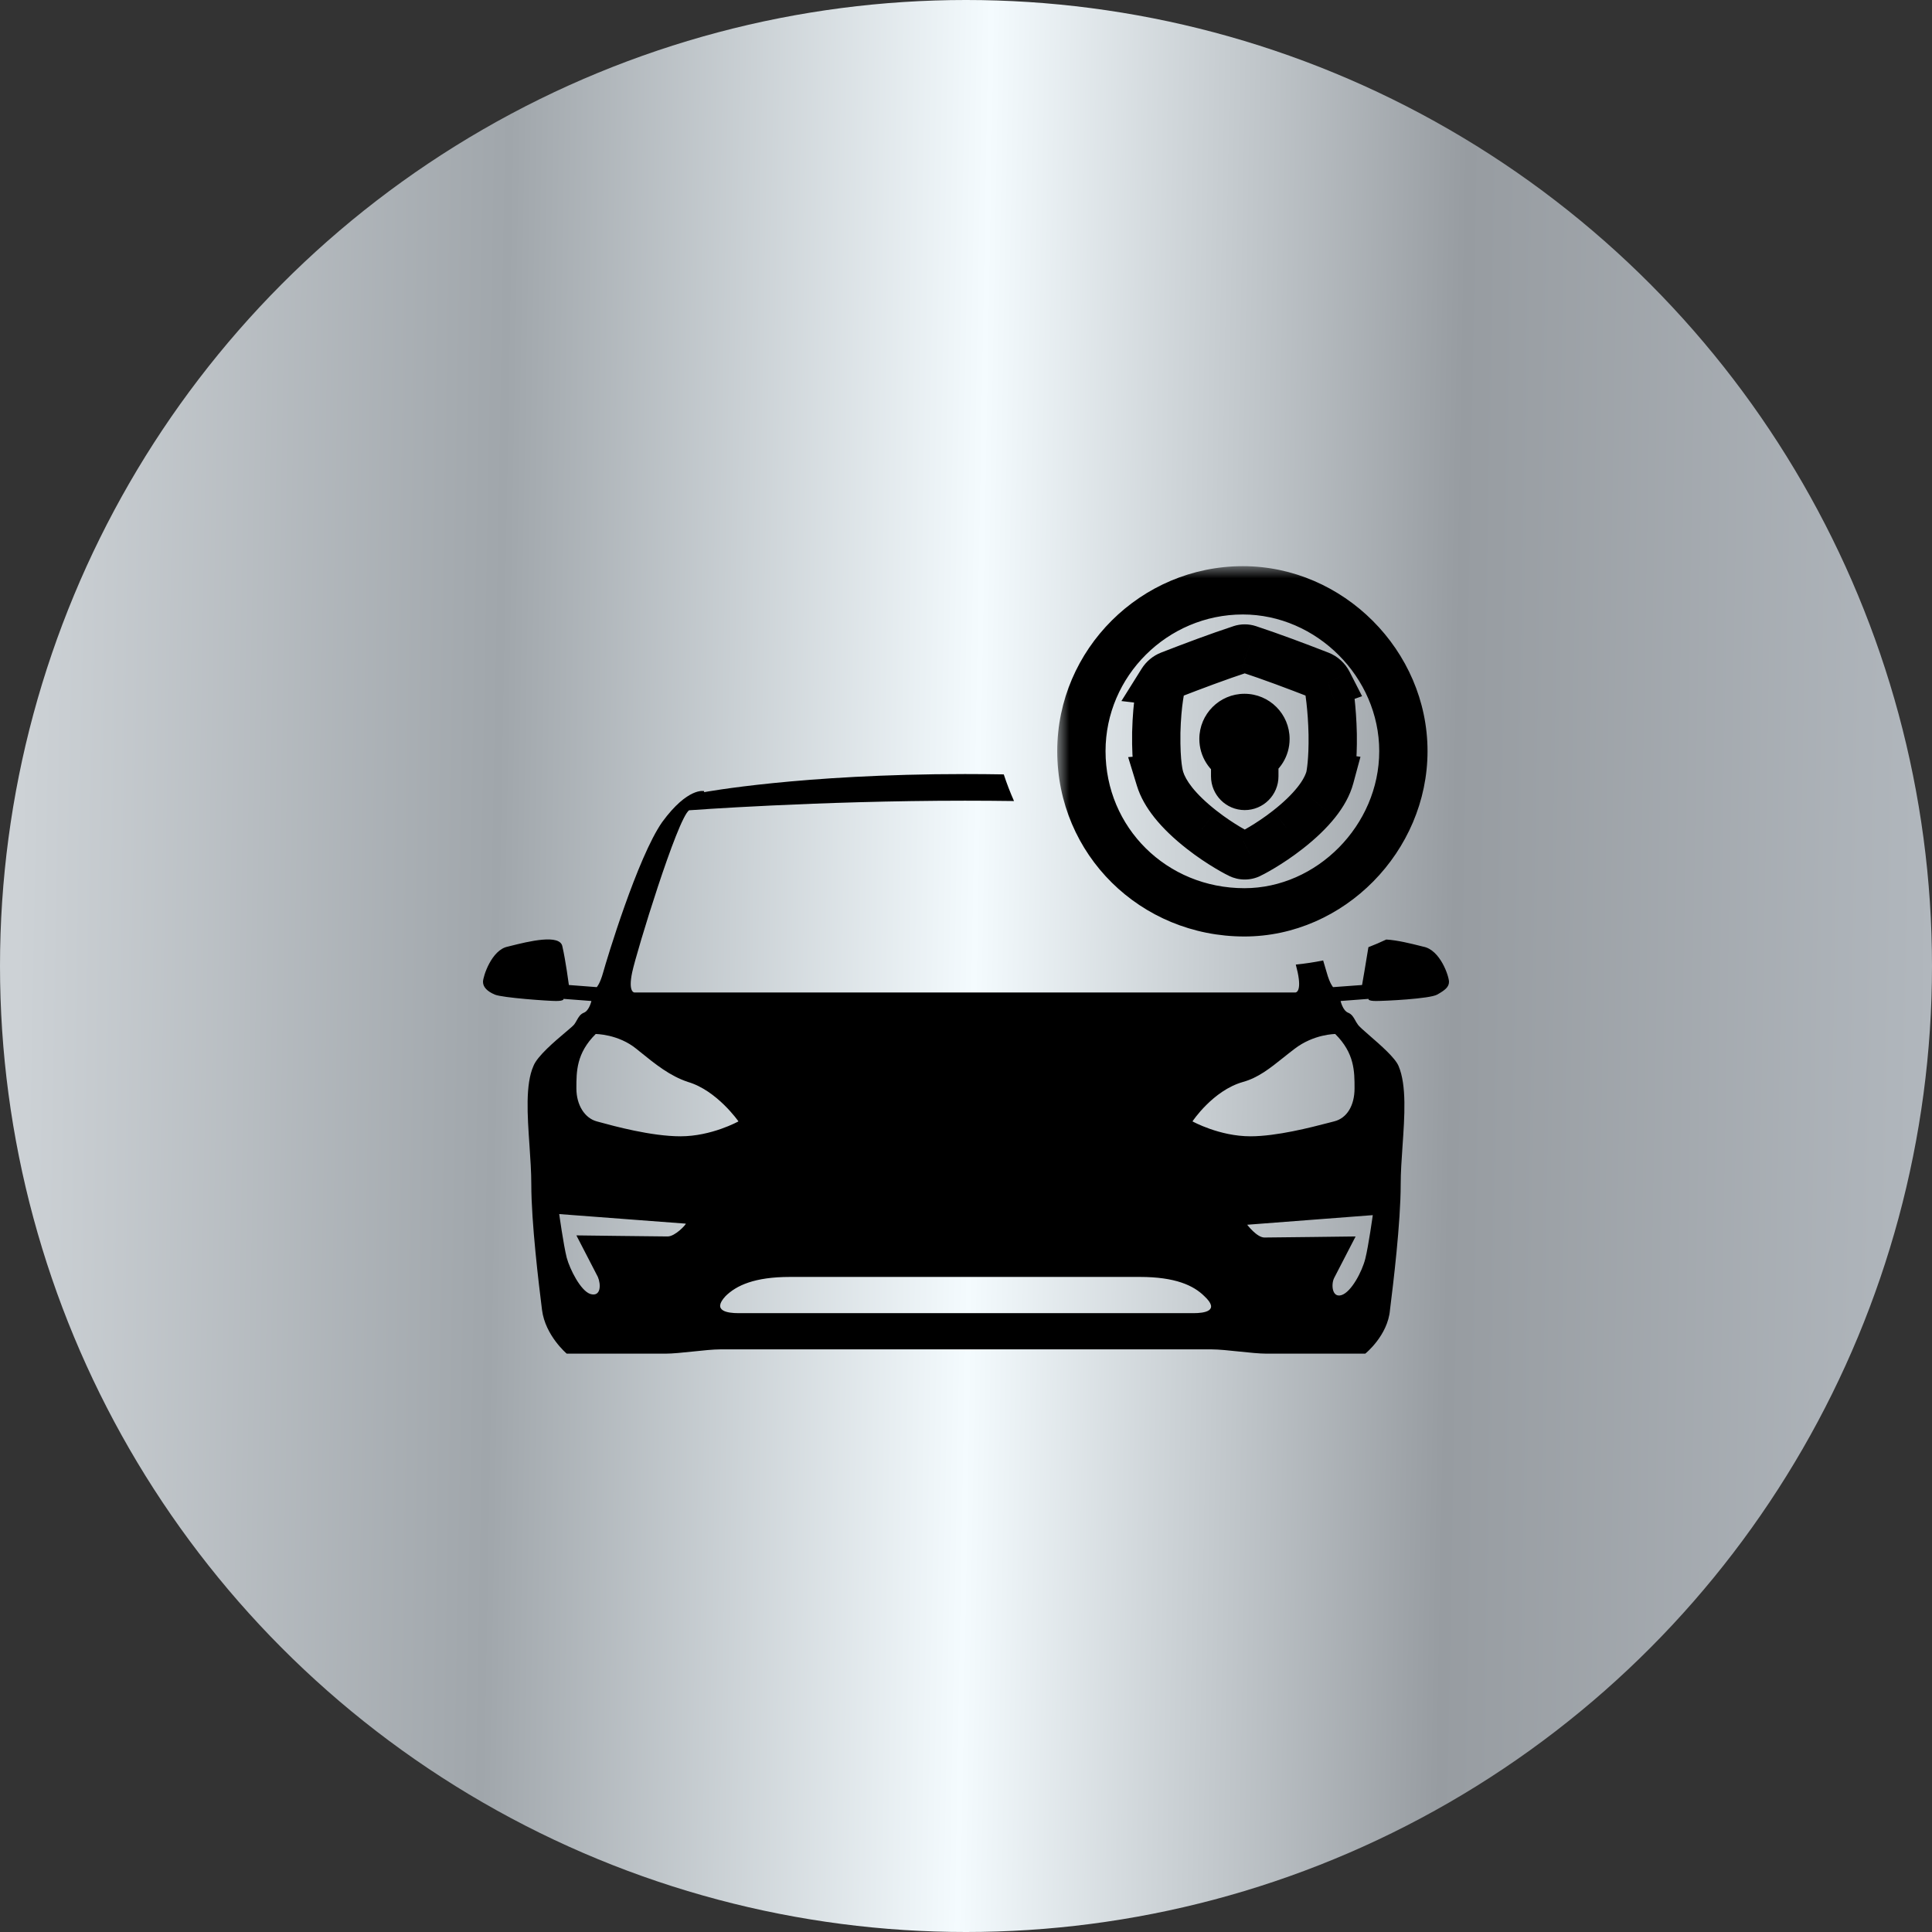 <svg xmlns="http://www.w3.org/2000/svg" width="80" height="80" viewBox="0 0 80 80" fill="none"><rect x="0" y="0" width="80" height="80" fill="#333333" stroke="none"/><circle cx="40" cy="40" r="40" fill="url(#paint0_linear_2063_4662)"></circle><g clip-path="url(#clip0_2063_4662)"><path fill-rule="evenodd" clip-rule="evenodd" d="M41.564 32.066C41.047 32.057 40.511 32.052 39.956 32.052C33.156 32.052 29.156 32.802 29.156 32.802V32.758C29.156 32.758 28.489 32.581 27.422 34.037C26.4 35.493 25.111 39.772 24.978 40.258C24.844 40.743 24.711 40.875 24.711 40.875L23.556 40.787C23.556 40.787 23.422 39.772 23.289 39.199C23.204 38.653 21.871 38.986 21.129 39.172C21.092 39.181 21.056 39.19 21.022 39.199C20.356 39.331 20 40.434 20 40.655C20 40.875 20.178 41.052 20.489 41.184C20.8 41.316 22.711 41.449 23.022 41.449C23.378 41.449 23.333 41.361 23.333 41.361L24.489 41.449C24.489 41.449 24.4 41.846 24.178 41.934C24.025 41.995 23.956 42.119 23.884 42.247C23.852 42.305 23.819 42.364 23.778 42.419C23.739 42.47 23.601 42.588 23.417 42.743C22.966 43.124 22.247 43.732 22.089 44.14C21.751 44.903 21.838 46.173 21.924 47.423C21.962 47.98 22 48.534 22 49.037C22 50.625 22.311 53.184 22.444 54.243C22.578 55.302 23.467 56.052 23.467 56.052H27.556C27.844 56.052 28.267 56.008 28.689 55.964C29.111 55.919 29.533 55.875 29.822 55.875H40H50.178C50.467 55.875 50.889 55.919 51.311 55.964C51.733 56.008 52.156 56.052 52.444 56.052H56.533C56.533 56.052 57.467 55.302 57.556 54.243C57.689 53.184 58 50.625 58 49.037C58 48.552 58.037 48.013 58.075 47.466C58.161 46.222 58.251 44.937 57.911 44.14C57.769 43.8 57.168 43.279 56.721 42.89C56.472 42.674 56.27 42.498 56.222 42.419C56.181 42.364 56.148 42.305 56.116 42.247C56.044 42.119 55.975 41.995 55.822 41.934C55.6 41.846 55.511 41.449 55.511 41.449L56.667 41.361C56.667 41.361 56.622 41.449 56.978 41.449C57.333 41.449 59.2 41.361 59.511 41.184C59.822 41.008 60 40.875 60 40.655C60 40.434 59.644 39.331 58.933 39.199C58.899 39.19 58.864 39.181 58.826 39.172C58.427 39.072 57.857 38.929 57.402 38.904C57.16 39.018 56.914 39.124 56.663 39.221C56.573 39.798 56.4 40.787 56.4 40.787L55.2 40.875C55.2 40.875 55.067 40.743 54.933 40.258C54.912 40.181 54.862 40.01 54.789 39.77C54.418 39.845 54.039 39.902 53.656 39.941C53.691 40.077 53.718 40.185 53.733 40.258C53.911 41.096 53.644 41.096 53.644 41.096H40H26.267C26.267 41.096 26 41.096 26.178 40.258C26.356 39.419 28.044 33.905 28.533 33.552C28.533 33.552 33.867 33.155 39.956 33.155C40.645 33.155 41.325 33.16 41.988 33.169C41.829 32.81 41.687 32.443 41.564 32.066ZM23.867 51.155C23.867 51.155 27.333 51.199 27.644 51.199C27.956 51.199 28.4 50.714 28.4 50.669L23.156 50.272C23.156 50.272 23.333 51.552 23.467 52.081C23.6 52.566 24.044 53.449 24.444 53.581C24.889 53.714 24.889 53.184 24.756 52.875C24.622 52.611 23.867 51.155 23.867 51.155ZM24.814 46.462C25.405 46.624 26.968 47.052 28.178 47.052C29.467 47.052 30.578 46.434 30.578 46.434C30.578 46.434 29.689 45.155 28.489 44.802C27.74 44.554 27.147 44.074 26.49 43.543C26.446 43.507 26.401 43.471 26.356 43.434C25.6 42.816 24.667 42.816 24.667 42.816C23.867 43.611 23.867 44.361 23.867 45.066C23.867 45.772 24.222 46.302 24.711 46.434C24.741 46.442 24.775 46.452 24.814 46.462ZM40 54.375H49.422C49.867 54.375 50.533 54.287 49.867 53.669C49.422 53.228 48.667 52.875 47.2 52.875H39.956H32.711C31.244 52.875 30.489 53.228 30.044 53.669C29.467 54.287 30.133 54.375 30.578 54.375H40ZM56.533 52.125C56.667 51.596 56.844 50.316 56.844 50.316L51.644 50.714C51.644 50.714 52.044 51.243 52.356 51.243C52.667 51.243 56.133 51.199 56.133 51.199C56.133 51.199 55.378 52.655 55.244 52.919C55.111 53.184 55.156 53.758 55.556 53.625C55.956 53.493 56.4 52.655 56.533 52.125ZM55.244 46.434C55.778 46.302 56.089 45.772 56.089 45.066C56.089 44.361 56.089 43.611 55.289 42.816C55.289 42.816 54.4 42.816 53.6 43.434C53.44 43.555 53.289 43.676 53.141 43.794C52.59 44.234 52.098 44.628 51.467 44.802C50.222 45.155 49.378 46.434 49.378 46.434C49.378 46.434 50.489 47.052 51.778 47.052C52.868 47.052 54.3 46.679 54.996 46.498C55.095 46.472 55.178 46.45 55.244 46.434Z" fill="black"></path><mask id="path-3-outside-1_2063_4662" maskUnits="userSpaceOnUse" x="43.778" y="23.444" width="16" height="16" fill="black"><rect fill="white" x="43.778" y="23.444" width="16" height="16"></rect><path fill-rule="evenodd" clip-rule="evenodd" d="M44.778 31.102C44.778 27.441 47.793 24.444 51.463 24.444C55.068 24.444 58.111 27.487 58.111 31.102C58.111 34.716 55.087 37.778 51.529 37.778C47.765 37.778 44.778 34.828 44.778 31.102ZM54.996 28.299C55.023 28.465 55.163 29.307 55.184 30.407V30.408C55.2 31.504 55.096 32.05 55.076 32.156C55.073 32.168 55.072 32.175 55.072 32.175C54.98 32.518 54.789 32.867 54.506 33.223C54.211 33.594 53.812 33.977 53.331 34.354C52.534 34.98 51.787 35.356 51.756 35.369C51.688 35.403 51.616 35.419 51.542 35.419C51.468 35.42 51.397 35.403 51.329 35.37C51.298 35.356 50.552 34.982 49.755 34.356C49.273 33.979 48.875 33.596 48.58 33.224C48.316 32.892 48.132 32.565 48.033 32.244C48.034 32.244 48.032 32.239 48.029 32.229C48.003 32.141 47.859 31.653 47.879 30.344C47.911 29.053 48.08 28.386 48.115 28.248C48.119 28.229 48.121 28.22 48.121 28.22C48.195 28.102 48.308 28.005 48.443 27.953C49.445 27.564 50.431 27.193 51.392 26.877C51.49 26.844 51.594 26.844 51.692 26.877C52.654 27.194 53.64 27.566 54.643 27.955C54.795 28.014 54.92 28.131 54.992 28.27C54.991 28.27 54.993 28.28 54.996 28.299ZM51.939 32.146V31.367C52.214 31.22 52.4 30.931 52.4 30.598C52.4 30.118 52.011 29.728 51.531 29.728C51.051 29.728 50.662 30.118 50.662 30.598C50.662 30.94 50.859 31.235 51.145 31.378V32.146C51.145 32.366 51.323 32.544 51.542 32.544C51.761 32.543 51.939 32.365 51.939 32.146Z"></path></mask><path d="M55.184 30.407H56.184V30.398L56.184 30.388L55.184 30.407ZM54.996 28.299L55.983 28.136L55.983 28.136L54.996 28.299ZM55.184 30.408H54.184V30.415L54.184 30.423L55.184 30.408ZM55.076 32.156L56.058 32.343L56.058 32.343L55.076 32.156ZM55.072 32.175L56.038 32.435L56.334 31.337L55.207 31.184L55.072 32.175ZM54.506 33.223L55.288 33.846L55.289 33.845L54.506 33.223ZM53.331 34.354L52.714 33.567L52.713 33.568L53.331 34.354ZM51.756 35.369L51.368 34.447L51.34 34.459L51.313 34.472L51.756 35.369ZM51.542 35.419V34.419L51.54 34.419L51.542 35.419ZM51.329 35.37L51.769 34.471L51.744 34.459L51.718 34.449L51.329 35.37ZM49.755 34.356L50.373 33.569L50.371 33.568L49.755 34.356ZM48.58 33.224L47.797 33.846L47.797 33.847L48.58 33.224ZM48.033 32.244L47.95 31.248L46.714 31.351L47.077 32.537L48.033 32.244ZM48.029 32.229L48.989 31.946V31.946L48.029 32.229ZM47.879 30.344L46.879 30.319L46.879 30.329L47.879 30.344ZM48.115 28.248L47.145 28.002L47.145 28.002L48.115 28.248ZM48.121 28.22L47.273 27.69L46.435 29.029L48.004 29.213L48.121 28.22ZM48.443 27.953L48.081 27.021L48.081 27.021L48.443 27.953ZM51.392 26.877L51.705 27.827L51.706 27.826L51.392 26.877ZM51.692 26.877L51.379 27.826L51.379 27.827L51.692 26.877ZM54.643 27.955L55.005 27.023L55.005 27.023L54.643 27.955ZM54.992 28.27L55.328 29.211L56.401 28.828L55.882 27.814L54.992 28.27ZM51.939 31.367L51.469 30.484L50.939 30.766V31.367H51.939ZM52.4 30.598H53.4V30.598L52.4 30.598ZM51.145 31.378H52.145V30.758L51.59 30.483L51.145 31.378ZM51.542 32.544V33.544H51.543L51.542 32.544ZM51.463 23.444C47.245 23.444 43.778 26.884 43.778 31.102H45.778C45.778 27.997 48.34 25.444 51.463 25.444V23.444ZM59.111 31.102C59.111 26.936 55.621 23.444 51.463 23.444V25.444C54.515 25.444 57.111 28.039 57.111 31.102H59.111ZM51.529 38.778C55.652 38.778 59.111 35.255 59.111 31.102H57.111C57.111 34.176 54.522 36.778 51.529 36.778V38.778ZM43.778 31.102C43.778 35.391 47.223 38.778 51.529 38.778V36.778C48.306 36.778 45.778 34.265 45.778 31.102H43.778ZM56.184 30.388C56.161 29.217 56.013 28.321 55.983 28.136L54.01 28.462C54.034 28.608 54.164 29.396 54.184 30.427L56.184 30.388ZM56.184 30.408V30.407H54.184V30.408H56.184ZM56.058 32.343C56.09 32.178 56.201 31.564 56.184 30.392L54.184 30.423C54.199 31.444 54.102 31.921 54.093 31.968L56.058 32.343ZM55.207 31.184C55.58 31.235 55.803 31.468 55.906 31.622C55.999 31.763 56.033 31.893 56.046 31.947C56.073 32.061 56.072 32.153 56.072 32.175C56.072 32.237 56.066 32.285 56.065 32.293C56.062 32.321 56.058 32.343 56.058 32.343C56.057 32.349 56.056 32.354 56.058 32.343L54.093 31.968C54.093 31.97 54.09 31.984 54.088 31.997C54.087 32 54.083 32.025 54.08 32.054C54.078 32.063 54.072 32.112 54.072 32.175C54.072 32.196 54.072 32.289 54.099 32.403C54.111 32.457 54.146 32.587 54.239 32.728C54.341 32.882 54.564 33.115 54.938 33.166L55.207 31.184ZM55.289 33.845C55.63 33.416 55.9 32.946 56.038 32.435L54.107 31.915C54.06 32.09 53.948 32.318 53.723 32.601L55.289 33.845ZM53.947 35.142C54.473 34.73 54.933 34.293 55.288 33.846L53.723 32.6C53.489 32.895 53.151 33.225 52.714 33.567L53.947 35.142ZM52.143 36.291C52.266 36.239 53.089 35.816 53.948 35.141L52.713 33.568C52.355 33.849 52.006 34.076 51.742 34.234C51.458 34.404 51.314 34.47 51.368 34.447L52.143 36.291ZM51.542 36.419C51.773 36.419 51.995 36.366 52.198 36.266L51.313 34.472C51.381 34.439 51.46 34.419 51.542 34.419V36.419ZM50.889 36.268C51.09 36.366 51.312 36.42 51.545 36.419L51.54 34.419C51.624 34.419 51.703 34.439 51.769 34.471L50.889 36.268ZM49.137 35.142C49.997 35.818 50.819 36.24 50.94 36.291L51.718 34.449C51.776 34.473 51.106 34.146 50.373 33.569L49.137 35.142ZM47.797 33.847C48.153 34.294 48.612 34.732 49.139 35.143L50.371 33.568C49.934 33.226 49.597 32.897 49.362 32.602L47.797 33.847ZM47.077 32.537C47.221 33.009 47.478 33.445 47.797 33.846L49.363 32.603C49.154 32.339 49.042 32.122 48.989 31.951L47.077 32.537ZM47.07 32.512C47.074 32.524 47.069 32.51 47.065 32.494C47.065 32.493 47.053 32.448 47.044 32.39C47.042 32.374 47.026 32.274 47.038 32.147C47.044 32.09 47.063 31.926 47.166 31.747C47.294 31.523 47.557 31.28 47.95 31.248L48.116 33.241C48.509 33.208 48.773 32.965 48.901 32.741C49.004 32.562 49.023 32.398 49.029 32.341C49.041 32.213 49.025 32.112 49.022 32.096C49.014 32.037 49.001 31.99 49 31.986C48.996 31.973 48.993 31.962 48.992 31.958C48.99 31.953 48.989 31.948 48.989 31.946L47.07 32.512ZM46.879 30.329C46.858 31.721 47.011 32.312 47.07 32.512L48.989 31.946C48.986 31.938 48.98 31.917 48.97 31.872C48.96 31.824 48.944 31.742 48.929 31.621C48.899 31.378 48.87 30.976 48.879 30.359L46.879 30.329ZM47.145 28.002C47.095 28.201 46.913 28.942 46.879 30.319L48.878 30.369C48.908 29.164 49.064 28.572 49.084 28.493L47.145 28.002ZM48.004 29.213C47.677 29.175 47.448 28.99 47.319 28.817C47.207 28.667 47.166 28.523 47.15 28.457C47.117 28.324 47.121 28.216 47.121 28.191C47.124 28.119 47.133 28.063 47.135 28.054C47.138 28.035 47.141 28.02 47.143 28.014C47.144 28.007 47.145 28.001 47.146 27.999C47.148 27.992 47.149 27.988 47.145 28.002L49.084 28.493C49.085 28.488 49.09 28.471 49.093 28.455C49.094 28.451 49.101 28.423 49.107 28.389C49.108 28.38 49.118 28.323 49.121 28.25C49.121 28.225 49.125 28.116 49.092 27.983C49.084 27.948 48.934 27.309 48.238 27.227L48.004 29.213ZM48.081 27.021C47.737 27.154 47.457 27.396 47.273 27.69L48.969 28.75C48.932 28.808 48.878 28.857 48.805 28.885L48.081 27.021ZM51.08 25.927C50.093 26.252 49.088 26.63 48.081 27.021L48.804 28.885C49.803 28.498 50.769 28.135 51.705 27.827L51.08 25.927ZM52.006 25.927C51.704 25.828 51.38 25.828 51.078 25.927L51.706 27.826C51.6 27.861 51.484 27.861 51.379 27.826L52.006 25.927ZM55.005 27.023C53.998 26.632 52.992 26.253 52.006 25.927L51.379 27.827C52.315 28.135 53.282 28.499 54.281 28.887L55.005 27.023ZM55.882 27.814C55.701 27.462 55.392 27.173 55.005 27.023L54.28 28.887C54.199 28.855 54.139 28.799 54.101 28.726L55.882 27.814ZM55.983 28.136C55.982 28.131 55.981 28.127 55.981 28.124C55.98 28.121 55.98 28.12 55.98 28.12C55.98 28.12 55.98 28.122 55.981 28.124C55.981 28.125 55.982 28.13 55.983 28.137C55.983 28.139 55.986 28.158 55.988 28.183C55.988 28.19 55.992 28.228 55.991 28.276C55.991 28.294 55.991 28.361 55.976 28.445C55.969 28.483 55.95 28.579 55.898 28.692C55.859 28.776 55.707 29.076 55.328 29.211L54.655 27.328C54.276 27.463 54.124 27.763 54.085 27.848C54.032 27.96 54.014 28.056 54.007 28.095C53.992 28.179 53.992 28.246 53.992 28.264C53.991 28.312 53.995 28.35 53.995 28.358C53.998 28.383 54 28.403 54.001 28.407C54.003 28.42 54.004 28.431 54.005 28.434C54.006 28.443 54.008 28.454 54.01 28.462L55.983 28.136ZM50.939 31.367V32.146H52.939V31.367H50.939ZM51.4 30.598C51.4 30.548 51.43 30.505 51.469 30.484L52.409 32.249C52.997 31.936 53.4 31.315 53.4 30.598H51.4ZM51.531 30.728C51.458 30.728 51.4 30.669 51.4 30.599L53.4 30.598C53.4 29.566 52.565 28.728 51.531 28.728V30.728ZM51.662 30.598C51.662 30.669 51.605 30.728 51.531 30.728V28.728C50.498 28.728 49.662 29.567 49.662 30.598H51.662ZM51.59 30.483C51.631 30.502 51.662 30.546 51.662 30.598H49.662C49.662 31.334 50.087 31.968 50.7 32.273L51.59 30.483ZM52.145 32.146V31.378H50.145V32.146H52.145ZM51.542 31.544C51.876 31.544 52.145 31.814 52.145 32.146H50.145C50.145 32.917 50.77 33.544 51.542 33.544V31.544ZM50.939 32.146C50.939 31.814 51.208 31.544 51.541 31.544L51.543 33.544C52.315 33.543 52.939 32.917 52.939 32.146H50.939Z" fill="black" mask="url(#path-3-outside-1_2063_4662)"></path></g><defs><linearGradient id="paint0_linear_2063_4662" x1="0.708" y1="40" x2="79.975" y2="41.404" gradientUnits="userSpaceOnUse"><stop stop-color="#CDD2D6"></stop><stop offset="0.25" stop-color="#A0A6AB"></stop><stop offset="0.5" stop-color="#F4FBFE"></stop><stop offset="0.75" stop-color="#979CA1"></stop><stop offset="1" stop-color="#B1B7BD"></stop></linearGradient><clipPath id="clip0_2063_4662"><rect width="40" height="40" fill="white" transform="translate(20 20)"></rect></clipPath></defs></svg>